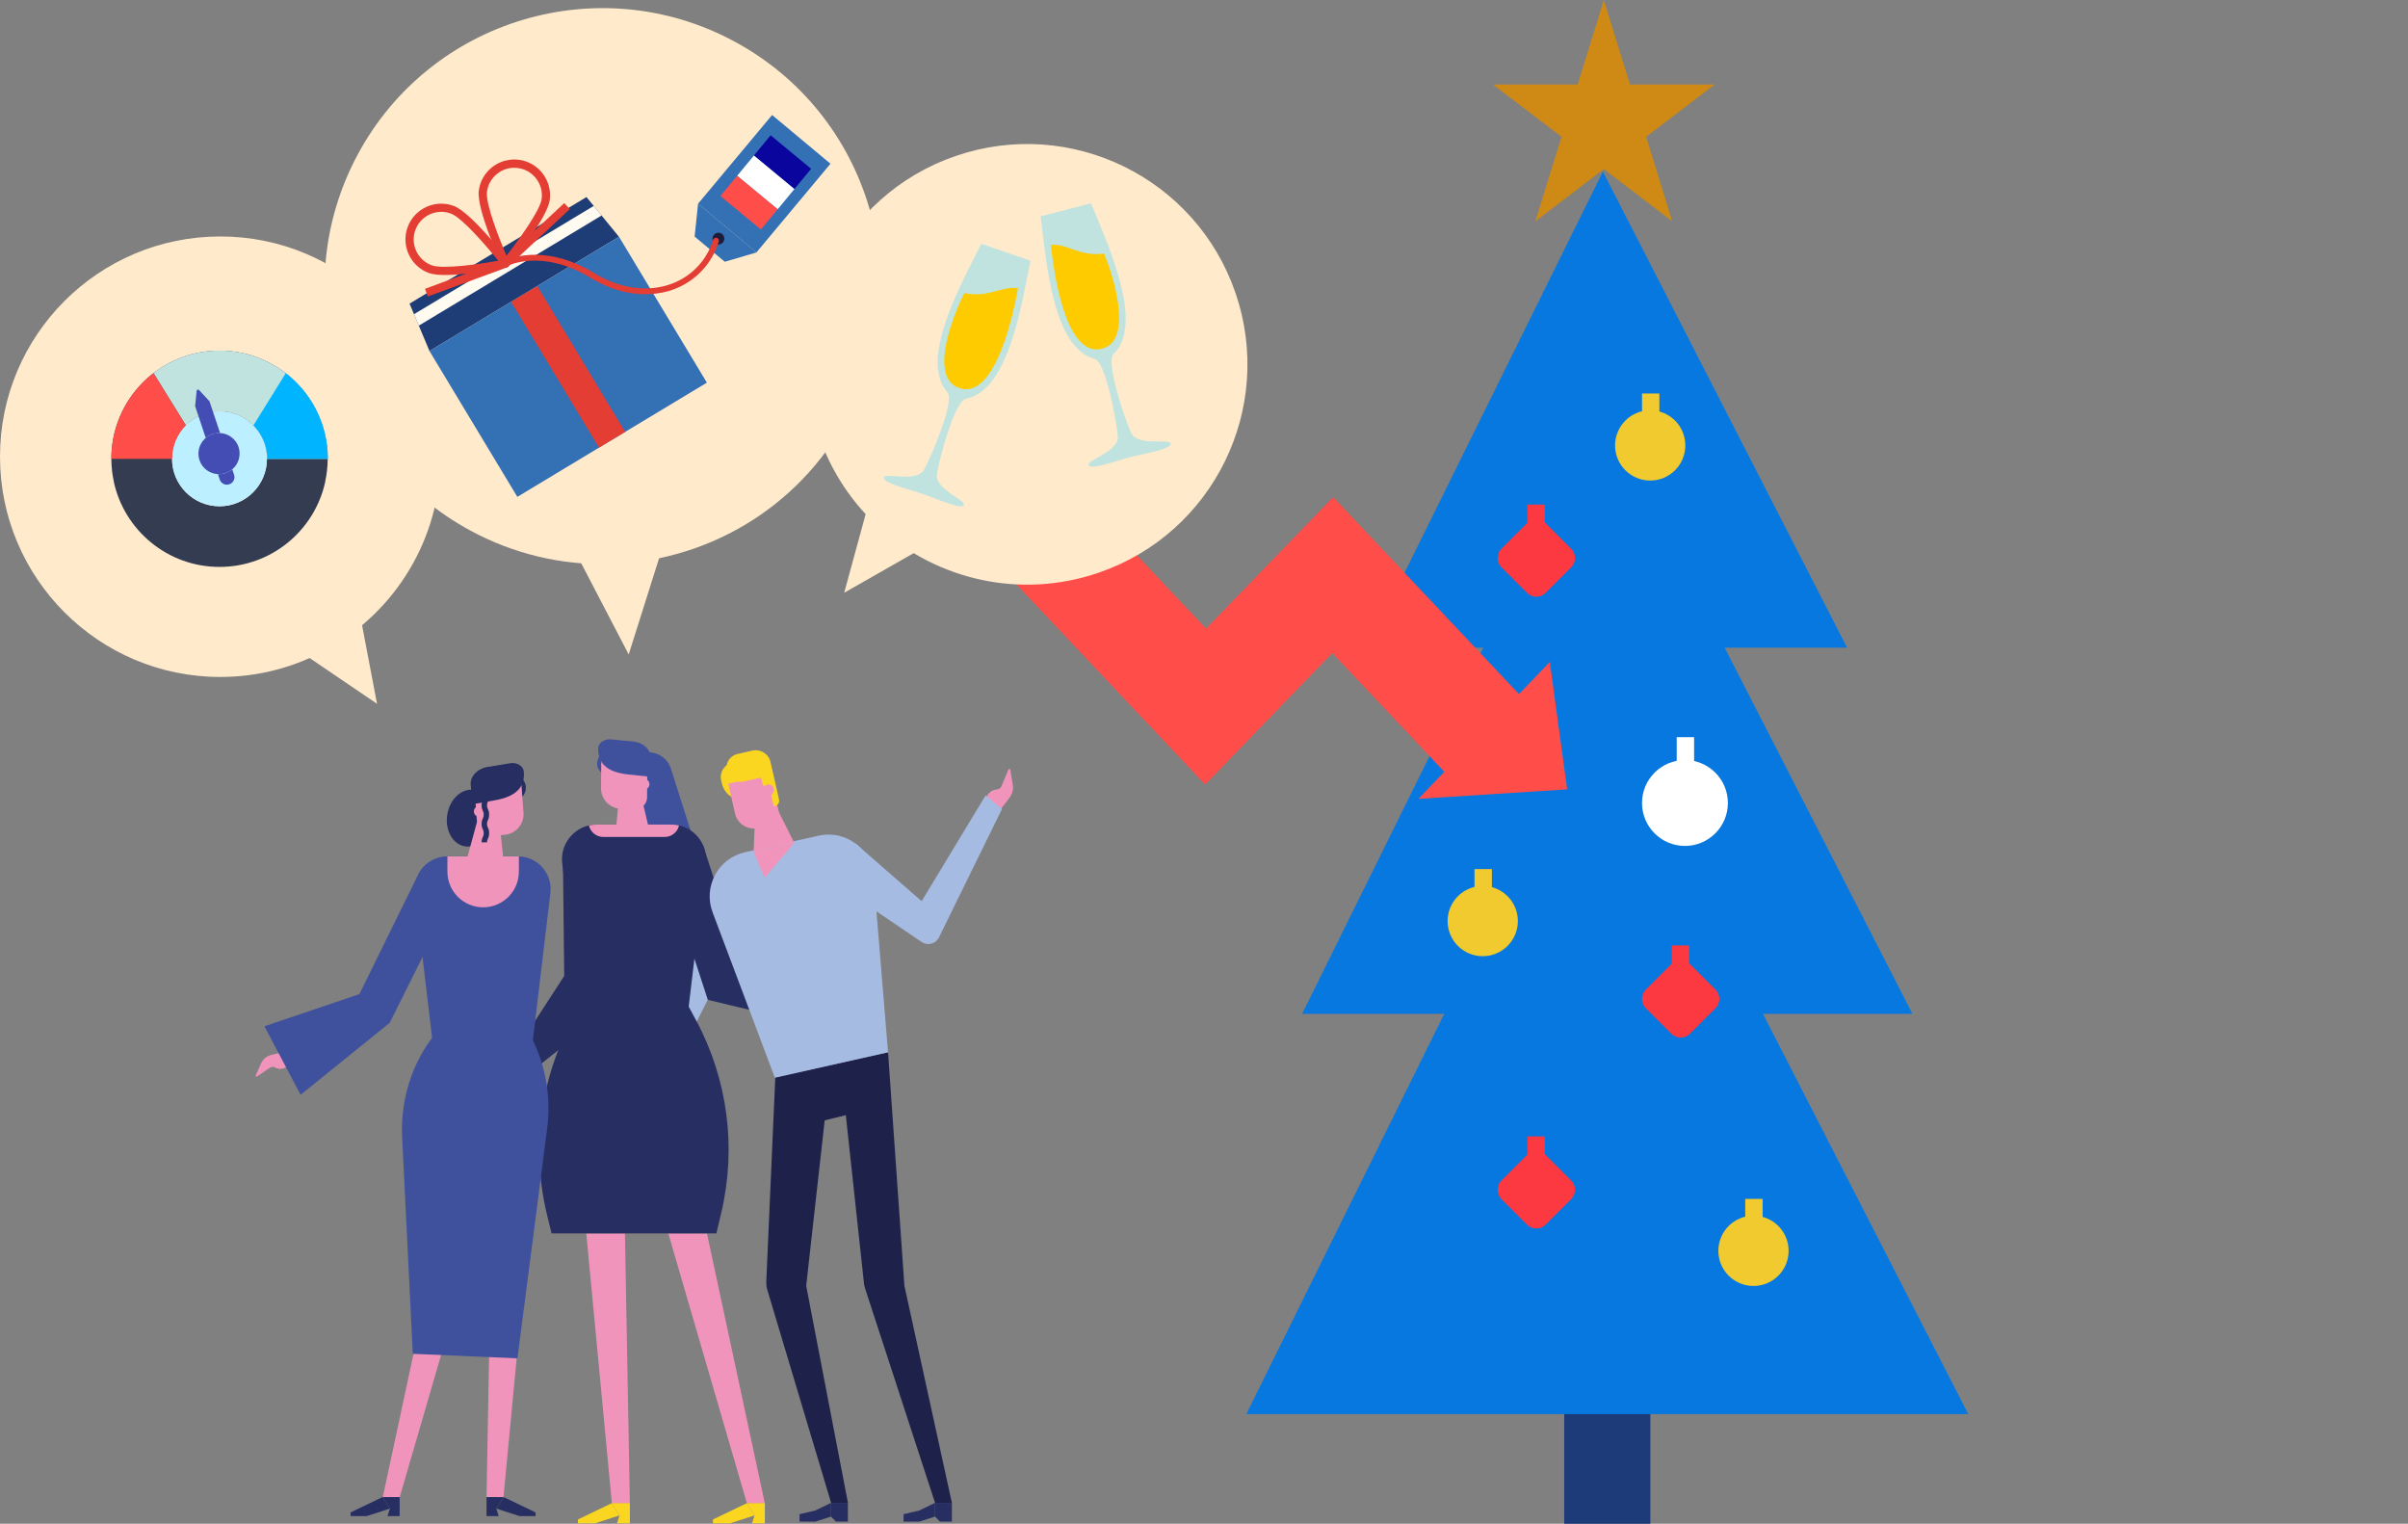 <?xml version="1.0" encoding="UTF-8"?><svg id="Calque_2" xmlns="http://www.w3.org/2000/svg" xmlns:xlink="http://www.w3.org/1999/xlink" viewBox="0 0 450.39 284.96"><rect x="0" y="0" width="450.39" height="284.96" fill="#808080" stroke="none"/><defs><style>.cls-1{fill:#00b4ff;}.cls-2{fill:#ff4d49;}.cls-3{fill:#fff;}.cls-4{fill:#3370b4;}.cls-5{fill:#0a069d;}.cls-6{fill:#272e62;}.cls-7{fill:#f0ca2f;}.cls-8{fill:#ffeacc;}.cls-9{clip-path:url(#clippath-2);}.cls-10{fill:#ff9400;}.cls-11{fill:#1e3c75;}.cls-12{fill:#79dfc7;}.cls-13{fill:#1e1b3b;}.cls-14{clip-path:url(#clippath-1);}.cls-15{clip-path:url(#clippath-4);}.cls-16{fill:#1e224a;}.cls-17{fill:#fecb00;}.cls-18{fill:#0678df;}.cls-19{fill:#fc3840;}.cls-20{fill:#444db3;}.cls-21{clip-path:url(#clippath-9);}.cls-22{clip-path:url(#clippath);}.cls-23{fill:none;}.cls-24{clip-path:url(#clippath-3);}.cls-25{fill:#fadb9e;}.cls-26{fill:#f094bb;}.cls-27{fill:#ce8a14;}.cls-28{fill:#1d3b78;}.cls-29{fill:#fffbf0;}.cls-30{fill:#bcefff;}.cls-31{fill:#a5bbe1;}.cls-32{fill:#343c52;}.cls-33{fill:#c0e3e0;}.cls-34{fill:#fad621;}.cls-35{fill:#e43d34;}.cls-36{fill:#3f509d;}</style><clipPath id="clippath"><rect class="cls-23" x="150.96" y="0" width="299.42" height="284.96"/></clipPath><clipPath id="clippath-1"><rect class="cls-23" x="150.96" y="0" width="299.42" height="284.96"/></clipPath><clipPath id="clippath-2"><rect class="cls-23" x="150.96" y="0" width="299.42" height="284.96"/></clipPath><clipPath id="clippath-3"><rect class="cls-23" x="150.96" y="0" width="299.42" height="284.96"/></clipPath><clipPath id="clippath-4"><rect class="cls-23" x="150.96" y="0" width="299.42" height="284.96"/></clipPath><clipPath id="clippath-9"><rect class="cls-23" x="79.4" y="23.25" width="107.01" height="84.67" transform="translate(-10.23 27.14) rotate(-11.23)"/></clipPath></defs><g id="header_NO_fond"><g id="header_fond"><g><polygon class="cls-6" points="95.54 203.46 116.52 186.77 116.22 159.68 105.28 159.8 105.53 182.51 93.31 201.37 95.54 203.46"/><polygon class="cls-31" points="109.78 196.59 107.89 189.36 125.06 184.87 135.87 163.52 142.54 166.89 130.21 191.25 109.78 196.59"/><path class="cls-36" d="m131.33,162.14l-7.11,2.26-7.17-22.59,2.88-.92c2.33-.74,4.83.55,5.57,2.89l5.83,18.36Z"/><polygon class="cls-6" points="159.47 193.49 132.39 186.98 123.78 160.53 131.48 158.02 138.69 180.17 161.37 185.62 159.47 193.49"/><path class="cls-16" d="m166.1,196.79l3.06,43.67,8.88,40.59h-3.15l-13.08-40.08c-.11-.34-.19-.69-.22-1.04l-3.39-31.38-3.95.97-3.46,30.94,7.81,40.59h-3.15l-11.91-39.76c-.17-.55-.24-1.13-.21-1.71l1.68-38.11,21.11-4.68Z"/><polygon class="cls-6" points="169 284.56 171.95 284.56 174.89 283.62 174.89 281.05 171.95 282.48 169 283.17 169 284.56"/><polygon class="cls-6" points="175.81 284.56 178.04 284.56 178.04 281.05 174.89 281.05 174.89 283.62 175.81 284.56"/><polygon class="cls-6" points="149.55 284.56 152.49 284.56 155.44 283.62 155.44 281.05 152.49 282.48 149.55 283.17 149.55 284.56"/><polygon class="cls-6" points="156.35 284.56 158.59 284.56 158.59 281.05 155.44 281.05 155.44 283.62 156.35 284.56"/><path class="cls-26" d="m187.23,151.24l1.57-2.02c.55-.71.78-1.62.63-2.5l-.46-2.77c-.03-.18-.28-.21-.35-.04l-1.31,3.13c-.14.33-.44.55-.8.58-.79.06-1.5.51-1.89,1.2l-.64,1.12,3.25,1.31Z"/><polygon class="cls-26" points="88.63 232.35 81.81 232.35 71.59 280.02 74.75 280.02 88.63 232.35"/><polygon class="cls-26" points="91.87 232.35 91 280.02 94.17 280.02 98.69 232.35 91.87 232.35"/><polygon class="cls-6" points="65.58 283.53 68.57 283.53 72.92 282.13 71.55 279.97 65.58 282.84 65.58 283.53"/><polygon class="cls-6" points="72.48 283.53 74.75 283.53 74.75 279.97 71.55 279.97 72.92 282.13 72.48 283.53"/><polygon class="cls-6" points="100.17 283.53 97.18 283.53 92.84 282.13 94.2 279.97 100.17 282.84 100.17 283.53"/><polygon class="cls-6" points="93.27 283.53 91 283.53 91 279.97 94.2 279.97 92.84 282.13 93.27 283.53"/><path class="cls-6" d="m91.96,153.68c-.48,2.91-2.72,4.97-5.01,4.59-2.29-.37-3.77-3.04-3.29-5.95.47-2.91,2.72-4.97,5.01-4.59,2.29.37,3.77,3.04,3.29,5.95"/><path class="cls-6" d="m93.74,147.53c.11,1.28,1.23,2.22,2.51,2.11,1.28-.11,2.22-1.23,2.11-2.51-.11-1.28-1.23-2.22-2.51-2.11-1.28.11-2.22,1.24-2.11,2.51"/><path class="cls-36" d="m98.73,202.42h-16.92l-4.21-35.42c-.43-3.64,2.41-6.85,6.08-6.85h13.18c3.67,0,6.51,3.2,6.08,6.85l-4.21,35.42Z"/><path class="cls-26" d="m90.36,169.68h0c-3.69,0-6.68-2.99-6.68-6.68v-2.84h13.37v2.84c0,3.69-2.99,6.68-6.68,6.68"/><path class="cls-26" d="m94.33,156.13l-2.73.2c-1.2.09-2.25-.81-2.34-2.01l-.6-7.97,8.79-.66.47,6.26c.16,2.15-1.45,4.02-3.6,4.18"/><path class="cls-26" d="m90.56,151.32c.24.51.01,1.11-.49,1.34-.5.24-1.1.01-1.34-.49-.24-.51-.01-1.11.49-1.34.5-.23,1.1-.01,1.34.49"/><polygon class="cls-26" points="93.33 152.82 89.2 153.76 87.05 161.68 94.25 161.68 93.33 152.82"/><path class="cls-6" d="m88.37,150.4l4.49-.79c3.9-.76,5.35-2.6,5.11-5.33-.08-.98-1.16-1.68-2.4-1.57l-3.92.65c-2.14.18-3.75,1.7-3.61,3.38l.32,3.66Z"/><path class="cls-26" d="m52.64,196.82l-2.14.53c-.75.25-1.35.8-1.67,1.52l-1,2.25c-.06.14.1.28.24.19l2.47-1.66c.26-.17.59-.19.86-.03.61.34,1.34.35,1.96.04l1.01-.51-1.72-2.33Z"/><polygon class="cls-26" points="125 230.67 132.23 230.67 143.06 281.17 139.71 281.17 125 230.67"/><polygon class="cls-26" points="116.89 230.67 117.81 281.17 114.45 281.17 109.66 230.67 116.89 230.67"/><polygon class="cls-34" points="133.35 284.89 136.52 284.89 141.12 283.4 139.68 281.12 133.35 284.16 133.35 284.89"/><polygon class="cls-34" points="140.66 284.89 143.06 284.89 143.06 281.12 139.68 281.12 141.12 283.4 140.66 284.89"/><polygon class="cls-34" points="108.09 284.89 111.26 284.89 115.86 283.4 114.42 281.12 108.09 284.16 108.09 284.89"/><polygon class="cls-34" points="115.41 284.89 117.81 284.89 117.81 281.12 114.42 281.12 115.86 283.4 115.41 284.89"/><path class="cls-36" d="m116.22,142.82c-.02,1.25-1.06,2.25-2.31,2.22-1.25-.02-2.25-1.06-2.22-2.31.02-1.25,1.06-2.25,2.31-2.22,1.25.02,2.25,1.06,2.22,2.31"/><path class="cls-6" d="m132,161.45l-4.46,37.52h-17.92l-4.46-37.52c-.4-3.36,1.84-6.37,5-7.09.46-.1.95-.16,1.45-.16h13.96c.5,0,.98.06,1.44.16,3.15.71,5.4,3.72,5,7.09"/><path class="cls-6" d="m127.54,185.9h-17.92l-2.72,5.09c-5.92,11.08-7.56,23.96-4.59,36.17l.85,3.5h30.83l.91-3.84c2.89-12.19,1.21-25.02-4.73-36.05l-2.63-4.88Z"/><path class="cls-26" d="m116.21,151.25l2.67.02c1.18,0,2.14-.94,2.15-2.12l.05-7.81-8.62-.06-.04,6.13c-.01,2.11,1.68,3.82,3.79,3.84"/><path class="cls-26" d="m119.57,146.31c-.19.51.06,1.08.57,1.27.51.19,1.08-.06,1.27-.57.19-.51-.06-1.08-.57-1.27-.51-.19-1.08.06-1.27.57"/><polygon class="cls-26" points="116.02 146.24 119.53 147.16 121.36 154.9 115.24 154.9 116.02 146.24"/><path class="cls-36" d="m121.65,145.27l-4.43-.47c-3.85-.48-5.39-2.18-5.34-4.85.02-.96,1.02-1.71,2.23-1.69l3.86.37c2.09.04,3.77,1.41,3.74,3.06l-.07,3.59Z"/><path class="cls-31" d="m166.1,196.79l-21.17,4.76-11.65-30.94c-1.81-4.81,1.05-10.11,6.07-11.24l13.75-3.09c5.02-1.13,9.87,2.44,10.29,7.57l2.71,32.95Z"/><path class="cls-34" d="m139.86,149.55h0l-1.62-7.21-1.28.29c-1.48.33-2.41,1.8-2.08,3.29l.13.56c.49,2.19,2.66,3.56,4.85,3.07"/><polygon class="cls-26" points="141.34 149.84 144.32 149.17 148.56 157.62 140.96 159.32 141.34 149.84"/><path class="cls-26" d="m141.73,154.84l2.44-.55c1.07-.24,1.75-1.31,1.51-2.38l-1.6-7.12-7.86,1.77,1.26,5.59c.43,1.92,2.34,3.13,4.26,2.7"/><path class="cls-34" d="m144.71,150.79l.24-.05c.54-.12.88-.66.76-1.2l-1.09-4.84-1.21.27,1.31,5.81Z"/><path class="cls-34" d="m139.1,146.15l5.56-1.25-.54-2.38c-.34-1.53-1.86-2.49-3.39-2.15l-2.79.63c-1.42.32-2.32,1.73-2,3.15.32,1.42,1.73,2.32,3.15,2"/><path class="cls-34" d="m144.06,147.38h0l-1.5-6.67-1.21.27,1.22,5.45c.15.67.82,1.09,1.48.94"/><path class="cls-26" d="m144.74,147.51c.12.56-.22,1.11-.78,1.23-.56.13-1.11-.22-1.23-.78-.12-.55.22-1.11.78-1.23.56-.12,1.11.22,1.23.78"/><polygon class="cls-26" points="140.96 159.32 143.01 164.14 148.56 157.62 140.96 159.32"/><path class="cls-26" d="m127,154.36c-.11.53-.37,1-.74,1.36-.5.5-1.18.8-1.94.8h-11.48c-1.31,0-2.42-.93-2.69-2.16.46-.1.95-.16,1.45-.16h13.96c.5,0,.98.06,1.44.16"/><path class="cls-31" d="m172.39,176.17l-18.7-12.67,6.35-5.74,12.34,10.77,11.96-19.77,3.08,2.51-11.8,24.04c-.6,1.21-2.12,1.61-3.23.86"/><path class="cls-36" d="m81.28,193.49h0c-4.24,5.33-6.41,12.22-6.06,19.24l1.99,40.45,19.57.85,5.56-42.97c.67-5.17-.05-10.44-2.07-15.18l-1.02-2.39h-17.98Z"/><polygon class="cls-36" points="56.22 204.74 49.46 191.93 67.22 185.91 77.99 164.03 84.65 167.71 72.89 191.28 56.22 204.74"/><path class="cls-6" d="m90.48,148.88h1.01c0,.54-.14.84-.25,1.08-.09.19-.15.33-.15.65s.07.46.15.65c.11.24.25.53.25,1.08s-.14.84-.25,1.08c-.09.19-.15.33-.15.65s.07.46.15.65c.11.24.25.53.25,1.08s-.14.84-.25,1.08c-.09.19-.15.33-.15.65h-1.01c0-.54.14-.84.25-1.08.09-.19.15-.33.15-.65s-.07-.46-.15-.65c-.11-.24-.25-.53-.25-1.08s.14-.84.25-1.08c.09-.19.15-.33.15-.65s-.07-.46-.15-.65c-.11-.24-.25-.53-.25-1.08s.14-.84.25-1.08c.09-.19.15-.33.15-.65"/></g><g><rect class="cls-10" x="270.47" y="241.38" width="45.53" height="6.95"/><rect class="cls-25" x="301.75" y="241.38" width="1.39" height="6.95"/><rect class="cls-25" x="306.62" y="241.38" width="1.39" height="6.95"/><rect class="cls-10" x="270.47" y="233.04" width="45.53" height="6.95"/><rect class="cls-25" x="301.75" y="233.04" width="1.39" height="6.95"/><rect class="cls-25" x="306.62" y="233.04" width="1.39" height="6.95"/><rect class="cls-10" x="270.47" y="225.05" width="45.53" height="6.95"/><rect class="cls-25" x="301.75" y="225.05" width="1.39" height="6.95"/><rect class="cls-25" x="306.62" y="225.05" width="1.39" height="6.95"/><rect class="cls-10" x="270.47" y="216.71" width="45.53" height="6.95"/><rect class="cls-25" x="301.75" y="216.71" width="1.39" height="6.95"/><rect class="cls-25" x="306.62" y="216.71" width="1.39" height="6.95"/></g><g><rect class="cls-28" x="292.57" y="183.56" width="16.11" height="101.4"/><polygon class="cls-18" points="368.14 264.46 329.74 189.6 357.7 189.6 322.58 121.13 345.48 121.13 299.8 32.09 255.77 121.13 277.41 121.13 243.55 189.6 270.13 189.6 233.11 264.46 368.14 264.46"/><polygon class="cls-27" points="299.98 0 295.08 15.81 279.25 15.81 292.06 25.58 287.17 41.39 299.98 31.62 312.78 41.39 307.89 25.58 320.7 15.81 304.87 15.81 299.98 0 299.98 0"/><g class="cls-22"><path class="cls-3" d="m323.18,150.17c0,4.43-3.6,8.03-8.03,8.03s-8.03-3.6-8.03-8.03,3.6-8.03,8.03-8.03,8.03,3.6,8.03,8.03"/></g><rect class="cls-3" x="313.61" y="137.86" width="3.25" height="5.19"/><g class="cls-14"><path class="cls-7" d="m315.22,83.3c0,3.63-2.94,6.57-6.57,6.57s-6.57-2.94-6.57-6.57,2.94-6.57,6.57-6.57,6.57,2.94,6.57,6.57"/></g><rect class="cls-7" x="307.12" y="73.59" width="3.25" height="5.19"/><g class="cls-9"><path class="cls-19" d="m285.6,110.87l-4.76-4.76c-.97-.97-.97-2.53,0-3.5l4.76-4.76c.97-.97,2.53-.97,3.5,0l4.76,4.76c.97.97.97,2.53,0,3.5l-4.76,4.76c-.97.97-2.53.97-3.5,0"/></g><rect class="cls-19" x="285.69" y="94.36" width="3.25" height="5.19"/><g class="cls-24"><path class="cls-7" d="m283.9,172.25c0,3.63-2.94,6.57-6.57,6.57s-6.57-2.94-6.57-6.57,2.94-6.57,6.57-6.57,6.57,2.94,6.57,6.57"/><path class="cls-7" d="m334.54,233.92c0,3.63-2.94,6.57-6.57,6.57s-6.57-2.94-6.57-6.57,2.94-6.57,6.57-6.57,6.57,2.94,6.57,6.57"/></g><rect class="cls-7" x="275.79" y="162.53" width="3.25" height="5.19"/><rect class="cls-7" x="326.43" y="224.21" width="3.25" height="5.19"/><g class="cls-15"><path class="cls-19" d="m285.6,229.02l-4.76-4.76c-.97-.97-.97-2.53,0-3.5l4.76-4.76c.97-.97,2.53-.97,3.5,0l4.76,4.76c.97.97.97,2.53,0,3.5l-4.76,4.76c-.97.97-2.53.97-3.5,0"/><path class="cls-19" d="m312.6,193.32l-4.76-4.76c-.97-.97-.97-2.53,0-3.5l4.76-4.76c.97-.97,2.53-.97,3.5,0l4.76,4.76c.97.97.97,2.53,0,3.5l-4.76,4.76c-.97.97-2.53.97-3.5,0"/></g><rect class="cls-19" x="285.69" y="212.52" width="3.25" height="5.19"/><rect class="cls-19" x="312.69" y="176.81" width="3.25" height="5.19"/></g><g><polygon class="cls-2" points="235.4 107.5 249.41 93.02 286.37 132.2 272.36 146.69 235.4 107.5"/><polygon class="cls-2" points="188.41 107.5 202.43 93.02 239.39 132.2 225.38 146.69 188.41 107.5"/><polygon class="cls-2" points="225.51 146.6 211.8 131.8 249.23 93.11 262.94 107.91 225.51 146.6"/><polygon class="cls-2" points="265.29 149.4 289.88 123.79 293.12 147.62 265.29 149.4"/></g><g><path class="cls-8" d="m41.2,44.22C18.46,44.22,0,62.66,0,85.4s18.46,41.2,41.2,41.2c7.28,0,14.11-1.89,20.05-5.2,12.62-7.04,21.15-20.52,21.15-36,0-22.74-18.44-41.18-41.2-41.18Z"/><polygon class="cls-8" points="70.52 131.62 66.55 110.8 52.22 119.2 70.52 131.62"/></g><g><path class="cls-8" d="m231.09,54.8c-7.37-21.52-30.79-33-52.31-25.64-21.53,7.37-33,30.81-25.63,52.32,2.36,6.88,6.36,12.74,11.41,17.28,10.75,9.66,26.27,13.36,40.91,8.35,21.52-7.37,32.99-30.79,25.62-52.32Z"/><polygon class="cls-8" points="157.9 110.85 176.31 100.36 163.72 89.51 157.9 110.85"/></g><g><path class="cls-8" d="m137.37,7.76c-25.26-13.62-56.8-4.2-70.42,21.06-13.63,25.27-4.18,56.81,21.08,70.43,8.08,4.36,16.8,6.36,25.37,6.24,18.23-.26,35.78-10.12,45.06-27.32,13.62-25.26,4.19-56.78-21.09-70.41Z"/><polygon class="cls-8" points="117.59 122.39 125.65 96.89 104.7 97.63 117.59 122.39"/></g><g><polygon class="cls-11" points="115.77 44.28 80.33 65.64 76.6 56.78 109.69 36.85 115.77 44.28"/><rect class="cls-4" x="85.58" y="52.67" width="41.39" height="31.85" transform="translate(-20.16 64.69) rotate(-31.07)"/><rect class="cls-35" x="103.41" y="52.67" width="5.71" height="31.85" transform="translate(-20.16 64.69) rotate(-31.07)"/><polygon class="cls-29" points="112.52 40.3 78.33 60.9 77.44 58.76 111.05 38.51 112.52 40.3"/><g class="cls-21"><path class="cls-35" d="m81.54,39.71c-1.7.34-3.19,1.52-3.84,3.26-.99,2.67.36,5.64,3.03,6.64,2.08.78,8.84-.2,12.46-.86-2.31-2.86-6.77-8.04-8.85-8.81-.93-.35-1.89-.41-2.8-.23m13.16,10.32c-1.27.25-11.35,2.2-14.51,1.02-3.46-1.29-5.22-5.16-3.93-8.61,1.29-3.46,5.16-5.22,8.61-3.93,3.18,1.19,9.59,9.37,10.31,10.3.16.21.21.49.11.74-.09.25-.31.43-.57.48h-.03Z"/><path class="cls-35" d="m91.08,35.87c-.28,2.2,2.2,8.56,3.65,11.94,2.27-2.9,6.29-8.42,6.58-10.61.37-2.82-1.63-5.41-4.45-5.78-2.82-.37-5.41,1.63-5.78,4.45m3.61,14.17c-.08.02-.16.02-.25,0-.26-.03-.49-.2-.6-.45-.48-1.07-4.72-10.56-4.29-13.93.47-3.66,3.84-6.25,7.5-5.78s6.25,3.84,5.78,7.5c-.44,3.37-6.96,11.46-7.7,12.37-.11.14-.27.23-.45.27"/><path class="cls-35" d="m80.02,55.45l-.53-1.44,14.64-5.39,11.4-10.64,1.05,1.12-11.51,10.75c-.07.07-.16.12-.26.16l-14.79,5.44Z"/></g><rect class="cls-4" x="132.15" y="27.25" width="21.61" height="14.22" transform="translate(24.95 122.07) rotate(-50.14)"/><polygon class="cls-4" points="141.49 47.21 135.56 48.95 129.92 44.24 130.57 38.09 141.49 47.21"/><g><path class="cls-13" d="m135.08,43.78c.47.39.53,1.08.14,1.55-.39.47-1.08.53-1.55.14-.47-.39-.53-1.08-.14-1.55.39-.47,1.08-.53,1.55-.14"/><path class="cls-35" d="m123.74,54.73c-4.23.84-8.92-.11-13.21-2.74-4.75-2.91-8.76-3.37-11.29-3.23-2.74.14-4.39.99-4.4,1-.27.14-.6.04-.74-.23-.14-.27-.04-.6.23-.74.07-.04,1.83-.95,4.79-1.12,2.7-.15,6.97.31,11.99,3.39,4.81,2.95,10.13,3.67,14.6,1.98,3.71-1.41,6.51-4.4,7.68-8.2.09-.29.4-.45.69-.36.29.09.45.4.36.69-1.27,4.14-4.31,7.38-8.34,8.91-.76.29-1.55.51-2.35.67"/></g><g id="group"><g id="grope"><rect id="rectangle" class="cls-5" x="143.91" y="25.41" width="4.92" height="9.83" transform="translate(263.04 -63.1) rotate(129.61)"/><rect id="rectangle-2" class="cls-3" x="140.77" y="29.2" width="4.92" height="9.83" transform="translate(260.83 -54.48) rotate(129.61)"/><rect id="rectangle-3" class="cls-2" x="137.64" y="32.99" width="4.92" height="9.83" transform="translate(258.62 -45.87) rotate(129.61)"/></g></g></g><g><path class="cls-32" d="m32.18,85.8c0,4.9,3.98,8.88,8.88,8.88s8.87-3.98,8.87-8.88-3.97-8.87-8.87-8.87-8.88,3.97-8.88,8.87m8.88-20.23c11.17,0,20.23,9.06,20.23,20.23,0,1.48-.18,2.92-.47,4.31h.01c-1.98,9.1-10.08,15.91-19.77,15.91s-17.79-6.81-19.77-15.91h.01c-.08-.34-.14-.7-.2-1.05-.05-.31-.09-.6-.13-.89-.09-.78-.14-1.57-.14-2.37,0-11.17,9.05-20.23,20.23-20.23"/><path class="cls-30" d="m41.06,94.68c-4.9,0-8.88-3.98-8.88-8.88s3.98-8.87,8.88-8.87,8.87,3.97,8.87,8.87-3.97,8.88-8.87,8.88"/><path class="cls-12" d="m45.33,86.95c-.03-.09-.06-.18-.1-.27.04.09.07.18.1.27"/><path class="cls-33" d="m34.76,79.54c1.61-1.62,3.84-2.62,6.3-2.62,4.9,0,8.87,3.97,8.87,8.87,0,0,0,.01,0,.02h11.36s0-.01,0-.02c0-11.17-9.06-20.23-20.23-20.23-4.66,0-8.94,1.57-12.36,4.21"/><path class="cls-2" d="m28.7,69.78c-4.79,3.7-7.87,9.5-7.87,16.02,0,0,0,.01,0,.02h11.35s0-.01,0-.02c0-2.44.99-4.65,2.58-6.25"/><g><path class="cls-20" d="m38.71,81.71c-.08.06-.15.12-.23.18l-1.97-5.89s-.02-.07-.01-.11l.28-2.8c.02-.22.3-.32.45-.15l1.95,2.11,1.99,5.94c-.1,0-.19,0-.29,0-.03,0-.05,0-.08,0-.11,0-.23.02-.34.03-.12.02-.24.04-.36.06-.12.03-.24.06-.36.1-.12.04-.23.08-.35.14-.11.05-.22.1-.32.16-.1.05-.19.12-.29.18-.02.02-.04.03-.07.05"/><path class="cls-20" d="m40.75,88.67c-1.53-.08-2.93-1.08-3.44-2.62-.02-.07-.05-.15-.06-.22-.01-.04-.02-.08-.04-.12,0-.01,0-.03,0-.04-.01-.07-.03-.14-.04-.2-.03-.19-.05-.39-.05-.58,0-.1,0-.19,0-.28.01-.19.04-.38.08-.57.01-.08.03-.16.06-.24,0-.02,0-.03.01-.04.03-.09.06-.18.09-.27.05-.13.1-.26.17-.39.19-.38.44-.72.75-1.02,0,0,0,0,.01-.01.07-.06.14-.12.2-.18.07-.07.15-.13.23-.18.03-.01.05-.03.07-.05.1-.06.19-.12.29-.18.11-.06.21-.12.32-.16.11-.05.23-.1.35-.14.12-.04.24-.07.36-.1.12-.03.24-.05.36-.06.11-.02.22-.02.34-.03.03,0,.06,0,.08,0,.1,0,.19,0,.29,0,1.53.08,2.92,1.08,3.44,2.61.51,1.54,0,3.18-1.17,4.16-.18.15-.38.29-.59.41-.11.06-.21.12-.32.16-.11.05-.23.1-.35.14-.12.04-.24.07-.36.1-.12.03-.24.05-.36.06-.24.03-.48.04-.71.03"/><path class="cls-20" d="m40.75,88.67c.24.02.47,0,.71-.03.12-.02.24-.04.36-.06.12-.03.24-.06.36-.1.12-.04.23-.08.35-.14.11-.05.22-.1.32-.16.21-.12.41-.25.59-.41l.34,1.01c.25.74-.15,1.54-.89,1.79-.74.25-1.54-.15-1.79-.89l-.34-1.01Z"/></g><path class="cls-1" d="m53.46,69.78c4.79,3.7,7.87,9.5,7.87,16.02,0,0,0,.01,0,.02h-11.35s0-.01,0-.02c0-2.44-.99-4.65-2.58-6.25"/></g><g><g><path class="cls-33" d="m175.23,88.69c.43-2.83,3.36-13.71,5.38-14.1,7.88-1.5,10.33-16.72,12.11-25.84-2.18-.75-4.59-1.58-4.59-1.58,0,0-2.42-.83-4.59-1.58-4.2,8.29-11.61,21.81-6.31,27.83,1.36,1.55-3.02,11.94-4.41,14.43-1.4,2.49-7.44.42-7.53,1.47s4.67,2.14,7.33,3.06c2.66.91,7.09,2.97,7.66,2.09.57-.88-5.47-2.96-5.04-5.78Z"/><path class="cls-17" d="m180.38,54.79c-1.56,2.98-7.04,15.69-.97,17.78,7.01,2.41,10.4-15.35,11-18.66-3.07-.51-5.51,1.89-10.03.88Z"/></g><g><path class="cls-33" d="m209.08,81.61c-.22-2.85-2.31-13.93-4.3-14.46-7.74-2.09-9.04-17.45-10.13-26.68,2.23-.58,4.7-1.23,4.7-1.23,0,0,2.47-.65,4.7-1.23,3.56,8.58,9.93,22.62,4.2,28.23-1.47,1.44,2.11,12.13,3.31,14.72s7.39.98,7.4,2.03c.01,1.05-4.82,1.79-7.54,2.5-2.72.71-7.29,2.43-7.8,1.51s5.68-2.54,5.46-5.39Z"/><path class="cls-17" d="m206.5,47.41c1.33,3.09,5.84,16.18-.38,17.8-7.17,1.87-9.22-16.09-9.56-19.43,3.1-.28,5.36,2.3,9.94,1.63Z"/></g></g></g></g></svg>